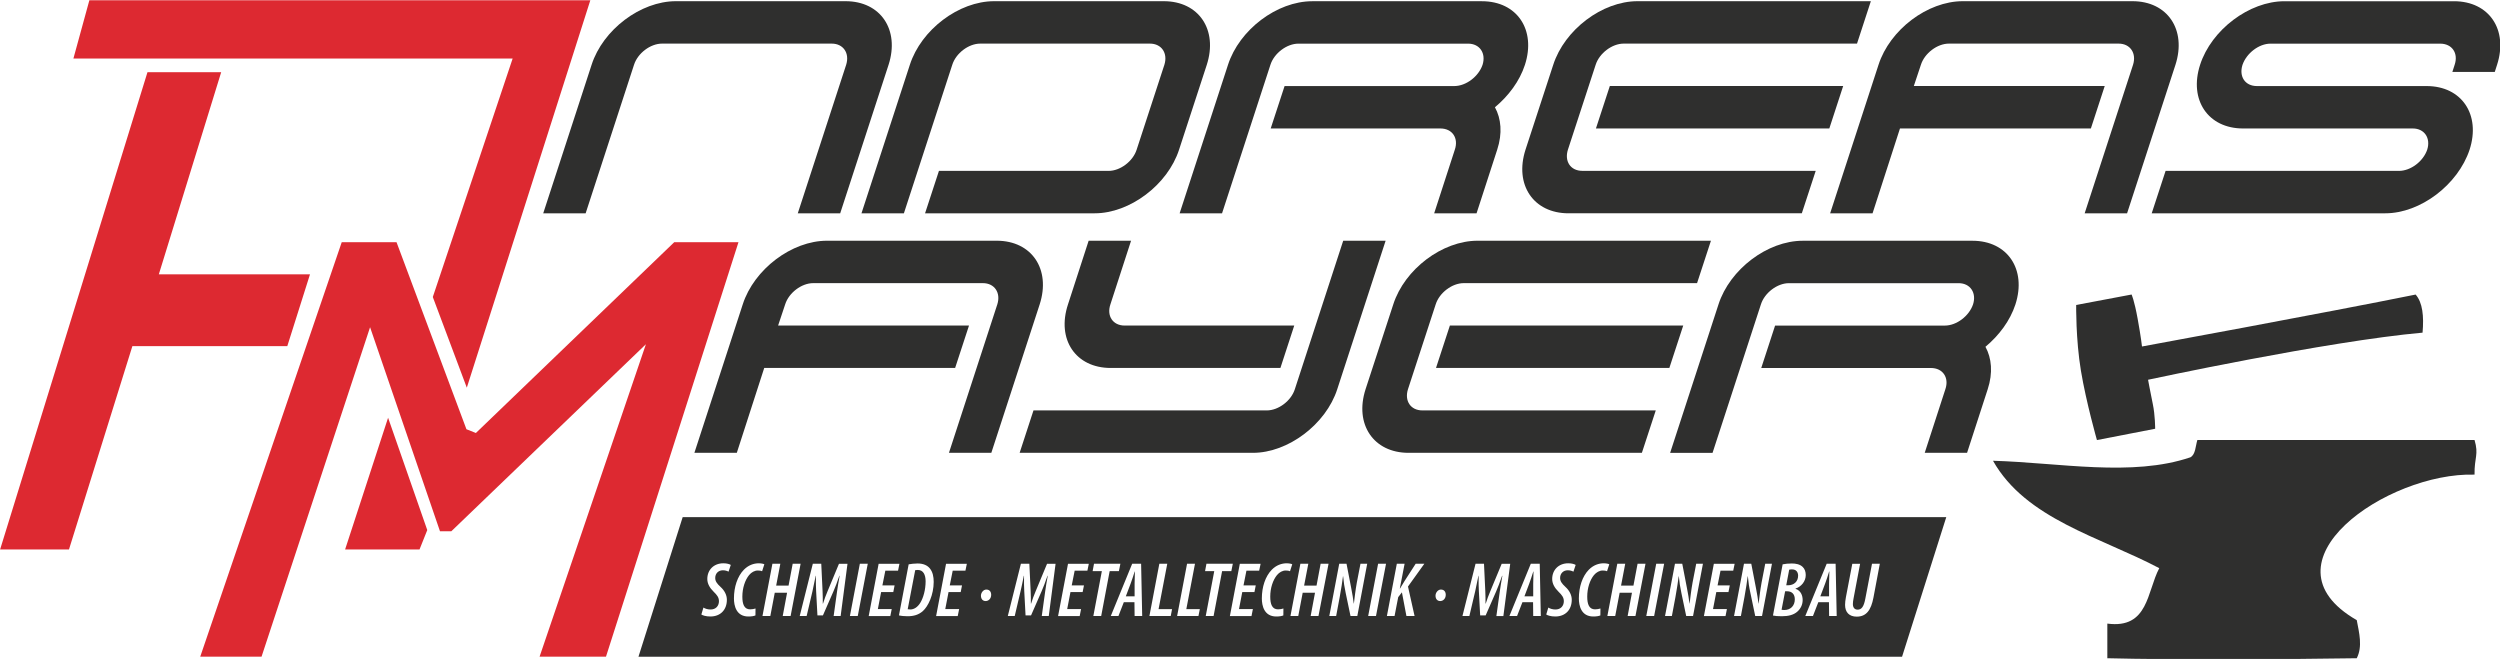 <?xml version="1.0" encoding="utf-8"?>
<!-- Generator: Adobe Illustrator 16.0.4, SVG Export Plug-In . SVG Version: 6.00 Build 0)  -->
<!DOCTYPE svg PUBLIC "-//W3C//DTD SVG 1.1//EN" "http://www.w3.org/Graphics/SVG/1.1/DTD/svg11.dtd">
<svg version="1.1" id="Ebene_1" xmlns="http://www.w3.org/2000/svg" xmlns:xlink="http://www.w3.org/1999/xlink" x="0px" y="0px"
	 width="280.003px" height="73.805px" viewBox="157.596 383.98 280.003 73.805"
	 enable-background="new 157.596 383.98 280.003 73.805" xml:space="preserve">
<g id="Ebene-1" transform="matrix(4.167,0,0,4.167,0,0)">
	<path fill="#DD2931" d="M40.222,92.155l-0.429,1.566h11.806l-2.146,6.41l0.914,2.437l3.32-10.413H40.222L40.222,92.155z
		 M41.784,94.088l-3.961,12.828h1.851l1.704-5.465h4.164l0.61-1.93h-4.063l1.676-5.433H41.784z M55.942,98.658l-5.331,5.128
		l-0.254-0.101l-1.879-5.027h-1.473l-3.803,11.14h1.648l2.917-8.855l1.879,5.484h0.305l5.23-5.027l-2.858,8.398h1.785l3.561-11.14
		H55.942z M47.096,106.916h2l0.208-0.521l-1.053-3.019L47.096,106.916z"/>
	<path fill="#2F2F2E" d="M85.853,108.04h-0.052l-0.096,0.496c0.019,0.004,0.046,0.008,0.073,0.008c0.177,0,0.283-0.123,0.283-0.285
		C86.062,108.128,85.993,108.04,85.853,108.04"/>
	<path fill="#2F2F2E" d="M85.987,107.452c-0.029,0-0.056,0.002-0.077,0.008l-0.079,0.419h0.048c0.163,0,0.271-0.104,0.271-0.259
		C86.149,107.532,86.105,107.452,85.987,107.452"/>
	<path fill="#2F2F2E" d="M68.207,107.84l-0.127,0.336h0.236v-0.336c0.002-0.089,0.008-0.225,0.008-0.331h-0.006
		C68.284,107.615,68.241,107.755,68.207,107.84"/>
	<path fill="#2F2F2E" d="M62.488,107.467c-0.031,0-0.052,0.002-0.069,0.006l-0.202,1.05c0.019,0.002,0.046,0.006,0.073,0.006
		c0.094,0,0.194-0.06,0.267-0.181c0.081-0.133,0.142-0.348,0.142-0.577C62.698,107.601,62.64,107.467,62.488,107.467"/>
	<path fill="#2F2F2E" d="M78.921,107.84l-0.127,0.336h0.236v-0.336c0.002-0.089,0.008-0.225,0.008-0.331h-0.006
		C78.998,107.615,78.954,107.755,78.921,107.84"/>
	<path fill="#2F2F2E" d="M88.175,108.209c-0.065,0.342-0.194,0.513-0.45,0.513c-0.202,0-0.313-0.117-0.313-0.317
		c0-0.056,0.008-0.127,0.023-0.208l0.171-0.896h0.21l-0.175,0.925c-0.012,0.062-0.019,0.112-0.019,0.158
		c0,0.098,0.05,0.15,0.127,0.15c0.104,0,0.167-0.075,0.208-0.298l0.179-0.936h0.21L88.175,108.209z M86.983,108.705l-0.004-0.371
		h-0.286l-0.144,0.371h-0.206l0.575-1.405h0.24l0.029,1.405H86.983z M86.12,108.595c-0.094,0.079-0.229,0.116-0.406,0.116
		c-0.117,0-0.185-0.006-0.24-0.019l0.26-1.376c0.069-0.014,0.154-0.023,0.248-0.023c0.106,0,0.217,0.021,0.29,0.092
		c0.056,0.052,0.083,0.131,0.083,0.219c0,0.169-0.119,0.313-0.275,0.363v0.006c0.146,0.05,0.192,0.184,0.192,0.304
		C86.272,108.411,86.208,108.522,86.12,108.595 M85.18,108.705h-0.183l-0.129-0.617c-0.038-0.171-0.052-0.281-0.069-0.452h-0.004
		c-0.019,0.142-0.048,0.35-0.087,0.558l-0.096,0.511h-0.184l0.267-1.405h0.196l0.125,0.648c0.031,0.167,0.056,0.3,0.069,0.421h0.004
		c0.019-0.154,0.042-0.361,0.079-0.563l0.098-0.506h0.181L85.18,108.705z M84.313,107.882l-0.035,0.179h-0.327l-0.088,0.457h0.373
		l-0.037,0.188h-0.581l0.267-1.405h0.559l-0.038,0.185h-0.342l-0.079,0.396H84.313L84.313,107.882z M83.326,108.705h-0.184
		l-0.129-0.617c-0.037-0.171-0.052-0.281-0.069-0.452H82.94c-0.019,0.142-0.048,0.35-0.087,0.558l-0.096,0.511h-0.184l0.267-1.405
		h0.196l0.125,0.648c0.031,0.167,0.056,0.3,0.069,0.421h0.004c0.019-0.154,0.042-0.361,0.079-0.563l0.098-0.506h0.181
		L83.326,108.705z M82.28,108.705h-0.211l0.267-1.405h0.213L82.28,108.705z M81.778,108.705h-0.21l0.116-0.625h-0.331l-0.119,0.625
		h-0.211l0.267-1.405h0.213l-0.112,0.588h0.333l0.111-0.588h0.213L81.778,108.705z M80.897,107.482
		c-0.084,0-0.169,0.046-0.234,0.123c-0.109,0.133-0.181,0.348-0.181,0.579c0,0.204,0.05,0.342,0.211,0.342
		c0.052,0,0.108-0.011,0.144-0.023l-0.002,0.186c-0.044,0.019-0.108,0.029-0.19,0.029c-0.327,0-0.388-0.292-0.388-0.484
		c0-0.31,0.094-0.596,0.267-0.773c0.121-0.123,0.265-0.173,0.4-0.173c0.067,0,0.134,0.015,0.15,0.027l-0.06,0.186
		C80.986,107.488,80.946,107.482,80.897,107.482 M80.111,107.513c-0.042-0.021-0.088-0.037-0.152-0.037
		c-0.123,0-0.206,0.087-0.206,0.206c0,0.083,0.04,0.146,0.144,0.242c0.106,0.096,0.169,0.219,0.169,0.344
		c0,0.273-0.175,0.45-0.442,0.45c-0.125,0-0.213-0.031-0.244-0.054l0.056-0.186c0.044,0.029,0.115,0.052,0.19,0.052
		c0.142,0.002,0.227-0.096,0.227-0.223c0-0.1-0.052-0.167-0.142-0.254c-0.106-0.104-0.171-0.217-0.171-0.344
		c0-0.242,0.173-0.421,0.431-0.421c0.098,0,0.167,0.023,0.2,0.044L80.111,107.513z M79.03,108.705l-0.004-0.371H78.74l-0.144,0.371
		H78.39l0.575-1.405h0.24l0.029,1.405H79.03z M78.04,108.705l0.092-0.663c0.015-0.117,0.04-0.252,0.069-0.417h-0.008
		c-0.056,0.167-0.115,0.317-0.16,0.421l-0.281,0.642h-0.148l-0.035-0.654c-0.004-0.104-0.011-0.244-0.006-0.409h-0.006
		c-0.033,0.167-0.06,0.3-0.087,0.417l-0.156,0.663h-0.186l0.352-1.405h0.227l0.035,0.734c0.004,0.104,0.008,0.231,0.006,0.338h0.006
		c0.031-0.106,0.081-0.233,0.125-0.339l0.304-0.732h0.229l-0.184,1.405H78.04V108.705z M76.531,108.303h-0.002
		c-0.079,0-0.125-0.06-0.125-0.144c0-0.083,0.067-0.165,0.144-0.165c0.09,0,0.131,0.062,0.131,0.142
		C76.679,108.234,76.613,108.303,76.531,108.303 M75.841,108.705h-0.219l-0.121-0.636l-0.1,0.129l-0.098,0.507h-0.206l0.267-1.405
		h0.209l-0.129,0.667h0.006c0.046-0.079,0.081-0.138,0.119-0.198l0.302-0.469h0.233l-0.44,0.613L75.841,108.705z M74.804,108.705
		h-0.21l0.267-1.405h0.213L74.804,108.705z M74.302,108.705h-0.183l-0.129-0.617c-0.037-0.171-0.052-0.281-0.069-0.452h-0.004
		c-0.019,0.142-0.048,0.35-0.088,0.558l-0.096,0.511h-0.184l0.267-1.405h0.196l0.125,0.648c0.031,0.167,0.056,0.3,0.069,0.421h0.004
		c0.019-0.154,0.042-0.361,0.079-0.563l0.098-0.506h0.181L74.302,108.705z M73.258,108.705h-0.21l0.117-0.625h-0.331l-0.119,0.625
		h-0.21l0.267-1.405h0.213l-0.113,0.588h0.334l0.11-0.588h0.213L73.258,108.705z M72.376,107.482c-0.083,0-0.169,0.046-0.233,0.123
		c-0.109,0.133-0.181,0.348-0.181,0.579c0,0.204,0.05,0.342,0.21,0.342c0.052,0,0.108-0.011,0.144-0.023l-0.002,0.186
		c-0.044,0.019-0.108,0.029-0.19,0.029c-0.327,0-0.388-0.292-0.388-0.484c0-0.31,0.094-0.596,0.267-0.773
		c0.121-0.123,0.265-0.173,0.4-0.173c0.067,0,0.133,0.015,0.15,0.027l-0.06,0.186C72.466,107.488,72.427,107.482,72.376,107.482
		 M71.664,107.486h-0.342l-0.079,0.396h0.329l-0.035,0.179H71.21l-0.088,0.457h0.373l-0.037,0.188h-0.581l0.267-1.405h0.559
		L71.664,107.486z M70.439,108.705h-0.211l0.229-1.207H70.21l0.037-0.198h0.709l-0.04,0.198h-0.248L70.439,108.705z M70.032,108.705
		h-0.573l0.267-1.405h0.213l-0.233,1.221h0.363L70.032,108.705z M69.287,108.705h-0.573l0.267-1.405h0.213l-0.234,1.221h0.363
		L69.287,108.705z M68.316,108.705l-0.004-0.371h-0.286l-0.144,0.371h-0.206l0.575-1.405h0.24l0.029,1.405H68.316z M67.418,108.705
		h-0.211l0.229-1.207h-0.248l0.037-0.198h0.709l-0.04,0.198h-0.248L67.418,108.705z M67.047,107.486h-0.342l-0.079,0.396h0.329
		l-0.036,0.179h-0.327l-0.088,0.457h0.373l-0.037,0.188h-0.581l0.267-1.405h0.559L67.047,107.486z M66.009,108.705h-0.188
		l0.092-0.663c0.015-0.117,0.039-0.252,0.069-0.417h-0.008c-0.056,0.167-0.114,0.317-0.16,0.421l-0.281,0.642h-0.148l-0.035-0.654
		c-0.004-0.104-0.01-0.244-0.006-0.409h-0.006c-0.033,0.167-0.06,0.3-0.088,0.417l-0.156,0.663h-0.186l0.352-1.405h0.227
		l0.035,0.734c0.004,0.104,0.008,0.231,0.006,0.338h0.006c0.031-0.106,0.081-0.233,0.125-0.339l0.304-0.732h0.229L66.009,108.705z
		 M64.313,108.303h-0.002c-0.079,0-0.125-0.06-0.125-0.144c0-0.083,0.067-0.165,0.144-0.165c0.09,0,0.131,0.062,0.131,0.142
		C64.461,108.234,64.394,108.303,64.313,108.303 M63.769,107.486h-0.342l-0.079,0.396h0.329l-0.035,0.179h-0.327l-0.088,0.457H63.6
		l-0.038,0.188h-0.581l0.267-1.405h0.559L63.769,107.486z M62.621,108.576c-0.115,0.098-0.242,0.135-0.408,0.135
		c-0.079,0-0.171-0.008-0.231-0.023l0.261-1.372c0.069-0.012,0.154-0.023,0.242-0.023c0.16,0,0.269,0.056,0.333,0.14
		c0.073,0.094,0.098,0.217,0.098,0.356C62.915,108.134,62.769,108.447,62.621,108.576 M61.865,107.882l-0.035,0.179h-0.327
		l-0.088,0.457h0.373l-0.038,0.188h-0.581l0.267-1.405h0.559l-0.037,0.185h-0.342l-0.079,0.396H61.865L61.865,107.882z
		 M60.875,108.705h-0.211l0.267-1.405h0.213L60.875,108.705z M60.415,108.705h-0.188l0.092-0.663
		c0.015-0.117,0.04-0.252,0.069-0.417H60.38c-0.056,0.167-0.115,0.317-0.16,0.421l-0.281,0.642h-0.148l-0.035-0.654
		c-0.004-0.104-0.01-0.244-0.006-0.409h-0.006c-0.033,0.167-0.06,0.3-0.087,0.417l-0.156,0.663h-0.186l0.352-1.405h0.227
		l0.035,0.734c0.004,0.104,0.008,0.231,0.006,0.338h0.006c0.031-0.106,0.081-0.233,0.125-0.339l0.304-0.732h0.229L60.415,108.705z
		 M58.858,108.705l0.117-0.625h-0.331l-0.119,0.625h-0.211l0.267-1.405h0.213l-0.112,0.588h0.333l0.111-0.588h0.213l-0.269,1.405
		H58.858z M58.187,107.482c-0.083,0-0.169,0.046-0.233,0.123c-0.108,0.133-0.181,0.348-0.181,0.579c0,0.204,0.05,0.342,0.21,0.342
		c0.052,0,0.108-0.011,0.144-0.023l-0.002,0.186c-0.044,0.019-0.108,0.029-0.19,0.029c-0.327,0-0.388-0.292-0.388-0.484
		c0-0.31,0.094-0.596,0.267-0.773c0.121-0.123,0.265-0.173,0.4-0.173c0.067,0,0.133,0.015,0.15,0.027l-0.06,0.186
		C58.277,107.488,58.237,107.482,58.187,107.482 M57.402,107.513c-0.042-0.021-0.088-0.037-0.152-0.037
		c-0.123,0-0.206,0.087-0.206,0.206c0,0.083,0.039,0.146,0.144,0.242c0.106,0.096,0.169,0.219,0.169,0.344
		c0,0.273-0.175,0.45-0.442,0.45c-0.125,0-0.213-0.031-0.244-0.054l0.056-0.186c0.044,0.029,0.115,0.052,0.19,0.052
		c0.142,0.002,0.227-0.096,0.227-0.223c0-0.1-0.052-0.167-0.142-0.254c-0.106-0.104-0.171-0.217-0.171-0.344
		c0-0.242,0.173-0.421,0.431-0.421c0.098,0,0.167,0.023,0.2,0.044L57.402,107.513z M56.169,106.048l-1.188,3.751h33.963l1.188-3.751
		H56.169z"/>
	<path fill="#2F2F2E" d="M86.874,107.84l-0.127,0.336h0.235v-0.336c0.002-0.089,0.008-0.225,0.008-0.331h-0.006
		C86.951,107.615,86.907,107.755,86.874,107.84"/>
	<path fill="#2F2F2E" d="M95.113,100.064c0,0,0.072,0.15,0.163,0.651c0.091,0.5,0.117,0.746,0.117,0.746s4.93-0.905,7.355-1.396
		c0.188,0.216,0.225,0.582,0.186,1.024c-2.565,0.228-7.378,1.266-7.378,1.266s0.066,0.356,0.128,0.655
		c0.063,0.298,0.063,0.662,0.063,0.662l-1.565,0.304c0,0-0.289-1.013-0.43-1.861c-0.141-0.848-0.128-1.77-0.128-1.77L95.113,100.064
		z"/>
	<path fill="#2F2F2E" d="M104.331,103.974c0.118,0.399-0.007,0.461,0,0.931c-2.348-0.069-5.862,2.361-3.166,3.911
		c0.065,0.342,0.161,0.708,0,1.024c-1.711,0.028-4.972,0.046-6.704,0v-0.931c1.108,0.146,1.063-0.861,1.396-1.49
		c-1.605-0.846-3.584-1.32-4.469-2.887c1.787,0.052,3.738,0.44,5.307-0.093c0.139-0.078,0.135-0.299,0.186-0.465H104.331
		L104.331,103.974z"/>
	<path fill="#2F2F2E" d="M59.263,97.881l1.3-3.991c0.099-0.312-0.076-0.57-0.388-0.57h-4.561c-0.312,0-0.654,0.258-0.753,0.57
		l-1.3,3.991h-1.14l1.3-3.991c0.304-0.943,1.315-1.71,2.265-1.71h4.561c0.942,0,1.46,0.768,1.156,1.71l-1.3,3.991H59.263z"/>
	<path fill="#2F2F2E" d="M67.245,97.881h-4.561l0.373-1.14h4.561c0.312,0,0.654-0.258,0.753-0.57l0.745-2.281
		c0.099-0.312-0.076-0.57-0.388-0.57h-4.561c-0.312,0-0.654,0.258-0.752,0.57l-1.3,3.991h-1.14l1.3-3.991
		c0.304-0.943,1.315-1.71,2.265-1.71h4.56c0.943,0,1.459,0.768,1.156,1.71l-0.745,2.281C69.206,97.113,68.188,97.881,67.245,97.881"
		/>
	<path fill="#2F2F2E" d="M76.368,97.881l0.555-1.71c0.106-0.312-0.068-0.57-0.388-0.57h-4.561l0.373-1.14h4.561
		c0.319,0,0.654-0.259,0.76-0.57c0.099-0.312-0.076-0.57-0.388-0.57h-4.561c-0.312,0-0.654,0.258-0.753,0.57l-1.3,3.991h-1.14
		l1.3-3.991c0.304-0.943,1.315-1.71,2.265-1.71h4.561c0.943,0,1.46,0.768,1.155,1.71c-0.144,0.441-0.441,0.836-0.806,1.14
		c0.167,0.304,0.205,0.699,0.061,1.14l-0.555,1.71H76.368z"/>
	<path fill="#2F2F2E" d="M80.716,95.6l0.373-1.14h6.272l-0.372,1.14H80.716z M79.979,97.881c-0.943,0-1.46-0.768-1.156-1.711
		l0.745-2.28c0.304-0.943,1.315-1.71,2.265-1.71h6.272l-0.372,1.14h-6.272c-0.312,0-0.654,0.259-0.753,0.57l-0.745,2.28
		c-0.099,0.312,0.068,0.57,0.388,0.57h6.272l-0.373,1.14h-6.271V97.881z"/>
	<path fill="#2F2F2E" d="M93.852,97.881l1.3-3.991c0.099-0.312-0.076-0.57-0.388-0.57h-4.561c-0.312,0-0.654,0.258-0.753,0.57
		l-0.19,0.57h5.131l-0.372,1.14h-5.131l-0.737,2.281h-1.14l1.3-3.991c0.304-0.943,1.315-1.71,2.265-1.71h4.561
		c0.943,0,1.459,0.768,1.155,1.71l-1.3,3.991H93.852z"/>
	<path fill="#2F2F2E" d="M101.933,97.881h-6.279l0.373-1.14h6.272c0.319,0,0.654-0.258,0.76-0.57c0.099-0.312-0.076-0.57-0.388-0.57
		H98.11c-0.943,0-1.46-0.768-1.156-1.71c0.304-0.943,1.323-1.71,2.266-1.71h4.561c0.943,0,1.46,0.768,1.155,1.71l-0.061,0.19h-1.14
		l0.061-0.19c0.106-0.312-0.068-0.57-0.388-0.57h-4.561c-0.312,0-0.646,0.258-0.753,0.57c-0.099,0.312,0.068,0.57,0.388,0.57h4.561
		c0.943,0,1.46,0.768,1.155,1.71C103.886,97.113,102.875,97.881,101.933,97.881"/>
	<path fill="#2F2F2E" d="M63.326,104.319l1.3-3.991c0.099-0.312-0.076-0.57-0.388-0.57h-4.561c-0.312,0-0.654,0.258-0.753,0.57
		l-0.19,0.57h5.131l-0.373,1.14h-5.131l-0.737,2.281h-1.14l1.3-3.991c0.304-0.942,1.315-1.71,2.265-1.71h4.561
		c0.943,0,1.459,0.768,1.155,1.71l-1.3,3.991H63.326z"/>
	<path fill="#2F2F2E" d="M67.674,102.038c-0.943,0-1.46-0.768-1.148-1.71l0.555-1.71h1.14l-0.555,1.71
		c-0.107,0.312,0.068,0.57,0.38,0.57h4.561l-0.372,1.14H67.674z M71.498,104.319h-6.272l0.372-1.14h6.272
		c0.312,0,0.654-0.258,0.753-0.57l1.3-3.991h1.14l-1.3,3.991C73.459,103.551,72.441,104.319,71.498,104.319"/>
	<path fill="#2F2F2E" d="M76.417,102.038l0.373-1.14h6.272l-0.373,1.14H76.417z M75.679,104.319c-0.942,0-1.459-0.768-1.155-1.71
		l0.745-2.281c0.304-0.943,1.315-1.71,2.266-1.71h6.272l-0.373,1.14h-6.272c-0.312,0-0.654,0.258-0.753,0.57l-0.745,2.281
		c-0.099,0.312,0.069,0.57,0.388,0.57h6.272l-0.373,1.14H75.679z"/>
	<path fill="#2F2F2E" d="M89.553,104.319l0.555-1.71c0.106-0.311-0.068-0.57-0.388-0.57h-4.561l0.372-1.14h4.561
		c0.319,0,0.654-0.258,0.76-0.57c0.099-0.312-0.076-0.57-0.388-0.57h-4.561c-0.312,0-0.654,0.258-0.753,0.57l-1.3,3.991h-1.14
		l1.3-3.991c0.304-0.942,1.315-1.71,2.265-1.71h4.561c0.942,0,1.459,0.768,1.155,1.71c-0.144,0.441-0.441,0.836-0.806,1.14
		c0.167,0.304,0.205,0.699,0.061,1.14l-0.555,1.71H89.553z"/>
</g>
</svg>
